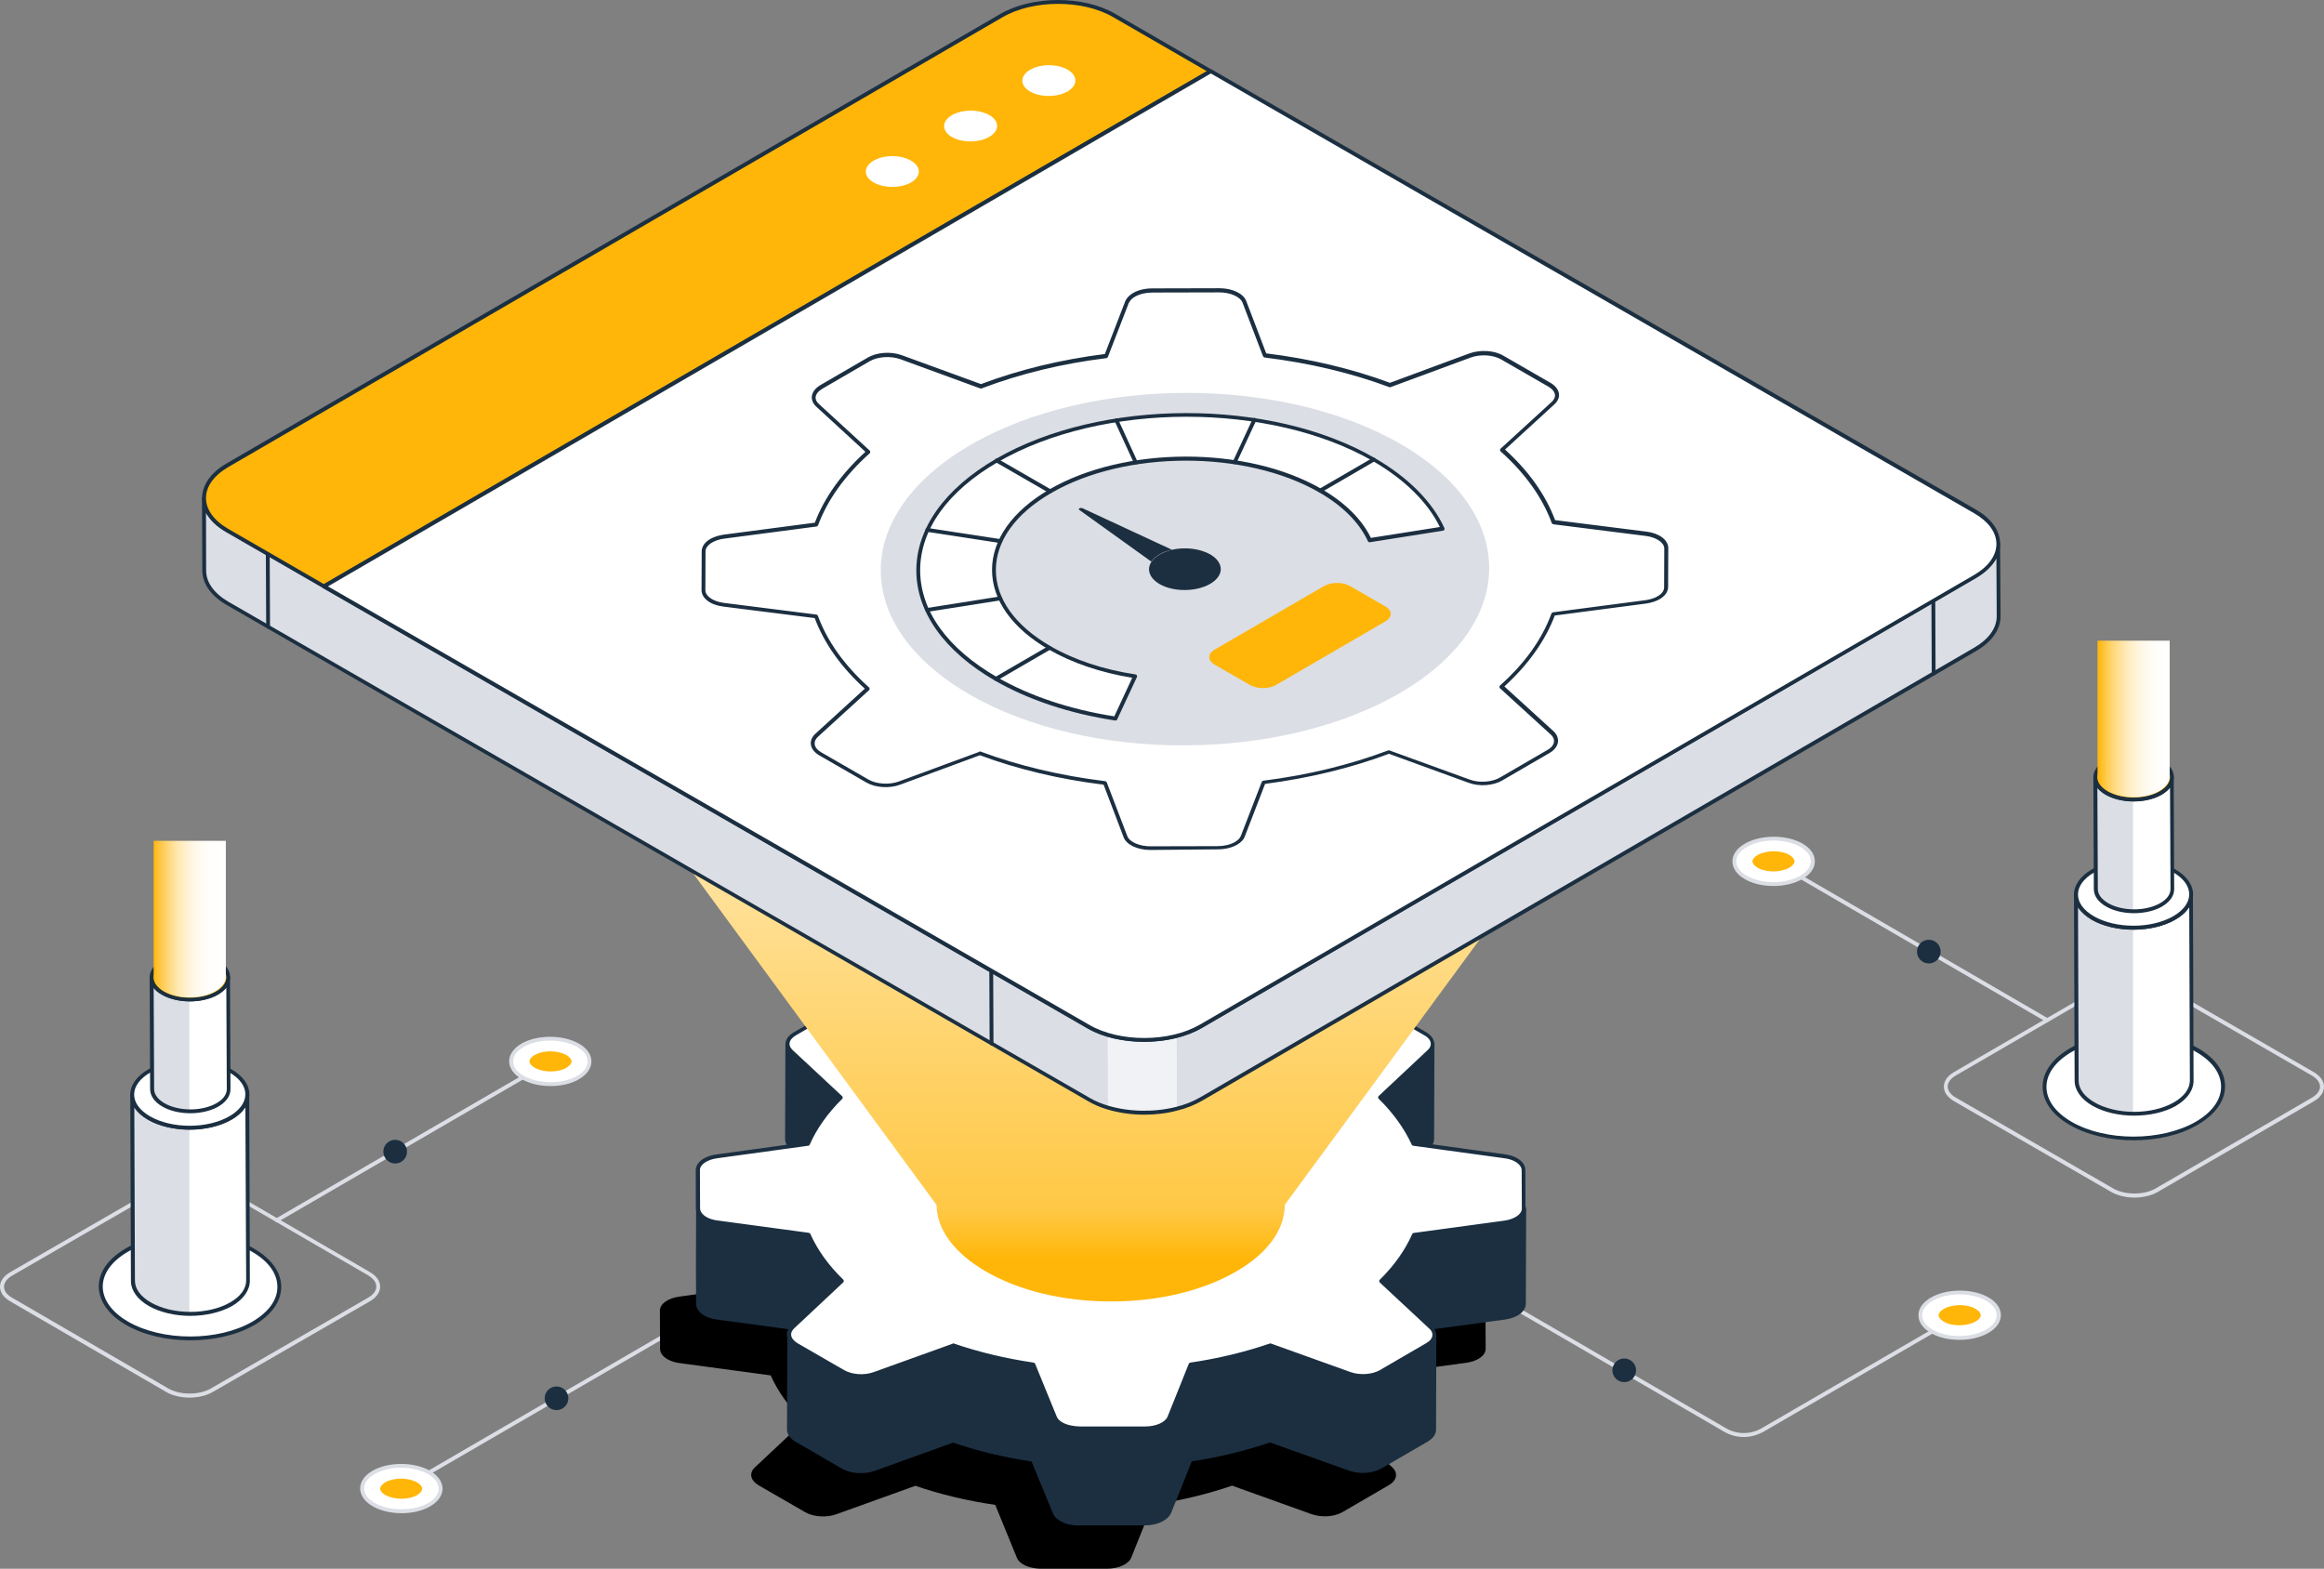 <?xml version="1.0" encoding="UTF-8"?>
<svg xmlns="http://www.w3.org/2000/svg" xmlns:xlink="http://www.w3.org/1999/xlink" id="Layer_1" width="580.79" height="392.08" viewBox="0 0 580.79 392.08">
  <rect x="0" y="0" width="580.79" height="392.08" fill="#808080" stroke="none"/>
  <defs>
    <style>.cls-1{fill:#f0f2f5;}.cls-1,.cls-2,.cls-3,.cls-4,.cls-5,.cls-6,.cls-7,.cls-8,.cls-9{stroke-width:0px;}.cls-2{fill:url(#linear-gradient);}.cls-4{fill:#ffb608;}.cls-5{fill:#fff;}.cls-6{fill:url(#linear-gradient-2);}.cls-7{fill:#1b2f41;}.cls-8{fill:#dbdee4;}.cls-9{fill:url(#linear-gradient-3);}</style>
    <linearGradient id="linear-gradient" x1="34.13" y1="412.17" x2="34.13" y2="464.32" gradientTransform="translate(141 1973.94) scale(4 -4)" gradientUnits="userSpaceOnUse">
      <stop offset=".05" stop-color="#ffb608"></stop>
      <stop offset=".11" stop-color="#ffc845"></stop>
      <stop offset=".36" stop-color="#ffd778"></stop>
      <stop offset=".58" stop-color="#ffe7ae"></stop>
      <stop offset=".79" stop-color="#fff6e0"></stop>
      <stop offset=".91" stop-color="#fffcf6"></stop>
      <stop offset="1" stop-color="#fff"></stop>
    </linearGradient>
    <linearGradient id="linear-gradient-2" x1="-40.25" y1="551.62" x2="-39.25" y2="551.62" gradientTransform="translate(1250.28 21764.65) scale(18.04 -39.13)" gradientUnits="userSpaceOnUse">
      <stop offset="0" stop-color="#ffb608"></stop>
      <stop offset=".06" stop-color="#ffbf28"></stop>
      <stop offset=".15" stop-color="#ffce5a"></stop>
      <stop offset=".25" stop-color="#ffdb86"></stop>
      <stop offset=".36" stop-color="#ffe6ab"></stop>
      <stop offset=".46" stop-color="#ffefc9"></stop>
      <stop offset=".58" stop-color="#fff6e1"></stop>
      <stop offset=".7" stop-color="#fffbf2"></stop>
      <stop offset=".83" stop-color="#fffefb"></stop>
      <stop offset="1" stop-color="#fff"></stop>
    </linearGradient>
    <linearGradient id="linear-gradient-3" x1="-44.73" y1="558.45" x2="-43.73" y2="558.45" gradientTransform="translate(845.28 22081.81) scale(18.04 -39.13)" gradientUnits="userSpaceOnUse">
      <stop offset="0" stop-color="#ffb608"></stop>
      <stop offset=".07" stop-color="#ffc337"></stop>
      <stop offset=".16" stop-color="#ffd165"></stop>
      <stop offset=".25" stop-color="#ffdd8e"></stop>
      <stop offset=".34" stop-color="#ffe8b1"></stop>
      <stop offset=".44" stop-color="#fff0cd"></stop>
      <stop offset=".54" stop-color="#fff6e3"></stop>
      <stop offset=".66" stop-color="#fffbf3"></stop>
      <stop offset=".79" stop-color="#fffefc"></stop>
      <stop offset=".98" stop-color="#fff"></stop>
    </linearGradient>
  </defs>
  <path class="cls-8" d="m100.32,372.56c-.16,0-.32-.08-.44-.24-.11-.24-.05-.52.16-.68l78.48-45.6c.24-.12.52-.04.68.16.12.24.04.52-.16.68l-78.48,45.6c-.08.04-.16.08-.24.08Z"></path>
  <circle class="cls-7" cx="139.08" cy="349.48" r="2.96"></circle>
  <path class="cls-5" d="m107.24,368.04c3.84,2.2,3.88,5.84.04,8.04s-10.04,2.2-13.88,0-3.88-5.8-.04-8.04c3.8-2.24,10-2.24,13.88,0Z"></path>
  <path class="cls-8" d="m100.36,378.2c-2.6,0-5.2-.56-7.2-1.72-2.04-1.16-3.12-2.76-3.16-4.44,0-1.68,1.08-3.28,3.08-4.44,3.96-2.28,10.4-2.28,14.36,0,2.04,1.16,3.12,2.76,3.16,4.44,0,1.68-1.08,3.28-3.08,4.44-1.96,1.16-4.56,1.72-7.16,1.72Zm-.08-11.36c-2.44,0-4.84.52-6.68,1.6-1.68.96-2.6,2.24-2.6,3.6s.96,2.64,2.64,3.6c3.72,2.12,9.72,2.12,13.4,0,1.68-.96,2.6-2.24,2.6-3.6s-.96-2.64-2.64-3.6c-1.88-1.04-4.28-1.6-6.72-1.6Z"></path>
  <path class="cls-4" d="m100.32,374.6c-1.48,0-2.96-.36-4-.92-.84-.48-1.32-1.08-1.32-1.6s.48-1.12,1.28-1.6c1.04-.6,2.48-.92,3.96-.92s2.96.36,3.96.92c.84.48,1.32,1.08,1.32,1.6s-.48,1.12-1.28,1.6c-.96.56-2.4.92-3.92.92Z"></path>
  <path class="cls-8" d="m435.76,359.16c-1.68,0-3.36-.44-4.88-1.32l-55-31.96c-.24-.12-.32-.44-.16-.68.12-.24.44-.32.68-.16l55,31.96c2.72,1.56,6.08,1.56,8.8,0l49.32-28.64c.24-.12.52-.04.68.16.12.24.04.52-.16.68l-49.32,28.64c-1.6.88-3.28,1.32-4.96,1.32h0Z"></path>
  <circle class="cls-7" cx="405.91" cy="342.49" r="2.96"></circle>
  <path class="cls-5" d="m482.76,324.68c-3.84,2.2-3.88,5.84-.04,8.04,3.84,2.24,10.04,2.2,13.88,0s3.88-5.8.04-8.04c-3.8-2.2-10-2.2-13.88,0Z"></path>
  <path class="cls-8" d="m489.68,334.88c-2.6,0-5.2-.56-7.16-1.72-2-1.16-3.08-2.72-3.08-4.44s1.12-3.28,3.16-4.44c3.96-2.28,10.44-2.28,14.36,0,2,1.16,3.08,2.72,3.08,4.44s-1.12,3.28-3.16,4.44c-2,1.16-4.6,1.72-7.2,1.72h0Zm.04-11.36c-2.44,0-4.84.52-6.72,1.6-1.72,1-2.64,2.28-2.64,3.6s.92,2.6,2.6,3.6c3.68,2.16,9.68,2.12,13.4,0,1.72-1,2.64-2.28,2.64-3.6s-.92-2.6-2.6-3.6c-1.84-1.08-4.24-1.6-6.68-1.6Z"></path>
  <path class="cls-4" d="m489.68,331.24c1.48,0,2.96-.36,4-.92.84-.48,1.32-1.08,1.32-1.6s-.48-1.12-1.28-1.6c-1.04-.6-2.48-.92-3.96-.92s-2.96.36-3.96.92c-.84.48-1.32,1.08-1.32,1.6s.48,1.12,1.28,1.6c.96.6,2.4.92,3.92.92h0Z"></path>
  <path class="cls-3" d="m347.92,366.72c1.56,1.44,1.2,3.28-.84,4.48l-11.56,6.72c-2.08,1.2-5.24,1.4-7.76.52l-19.84-7.12c-6.32,2.16-13.04,3.76-19.92,4.8l-5.28,13.16c-.64,1.64-3.16,2.8-6.08,2.8h-16.4c-1.72,0-3.32-.4-4.48-1.04-.8-.48-1.4-1.04-1.64-1.72l-5.4-13.2c-6.92-1-13.64-2.6-19.96-4.76l-19.8,7.12c-2.48.88-5.68.64-7.72-.52l-11.64-6.72c-2.04-1.2-2.48-3.04-.96-4.48l12.24-11.48c-3.76-3.64-6.48-7.52-8.28-11.52l-22.8-3.08c-1.05-.13-2.07-.45-3-.96-1.16-.68-1.84-1.6-1.84-2.6l-.04-9.52c-.04-1.68,1.96-3.12,4.8-3.52l22.68-3.12c1.76-4,4.48-7.88,8.2-11.56l-12.32-11.48c-1.56-1.44-1.2-3.28.88-4.48l11.56-6.72c2.08-1.2,5.24-1.4,7.72-.52l19.88,7.08c6.32-2.16,13-3.72,19.92-4.8l5.28-13.16c.64-1.68,3.16-2.8,6.04-2.8h16.4c1.72,0,3.32.36,4.44,1.04.8.48,1.4,1.08,1.64,1.76l5.44,13.16c6.92,1.08,13.68,2.64,20,4.8l19.76-7.12c2.48-.88,5.72-.68,7.76.52l11.64,6.72c2.04,1.2,2.48,3.04.92,4.48l-12.24,11.48c3.72,3.68,6.52,7.56,8.36,11.56l22.72,3.12c1.16.16,2.2.48,3.04.96,1.16.68,1.84,1.56,1.8,2.56l.04,9.52c.04,1.68-1.96,3.12-4.8,3.52l-22.68,3.08c-1.8,4.04-4.48,7.88-8.2,11.56l12.32,11.48Zm-104.2-20.28c13.52,7.8,35.44,7.8,48.88,0,13.48-7.84,13.4-20.52-.12-28.32-13.56-7.84-35.44-7.84-48.92,0s-13.4,20.52.16,28.32"></path>
  <path class="cls-7" d="m380.76,302.04l-.08,23.8c0,1.68-1.96,3.08-4.8,3.48l-22.72,3.08c-1.36,3.12-3.32,6.12-5.84,9.04l9.2-5.36c1.2-.68,1.8-1.6,1.8-2.52l-.08,23.84c0,.92-.64,1.84-1.8,2.52l-11.56,6.72c-.6.36-1.32.6-2.08.8-1.8.44-3.92.36-5.68-.28l-19.88-7.12c-6.28,2.16-13,3.8-19.92,4.8l-5.24,13.16c-.36.92-1.32,1.68-2.56,2.16-1,.4-2.2.64-3.48.64h-16.44c-1.52.04-2.96-.28-4.08-.84-.14-.05-.28-.12-.4-.2-.8-.48-1.4-1.04-1.64-1.72l-5.4-13.16c-6.92-1.04-13.64-2.6-19.96-4.8l-19.8,7.12c-.28.08-.56.2-.84.24-.4.08-.84.12-1.28.2-1.96.2-4.08-.12-5.56-.96l-11.64-6.76c-1.24-.68-1.88-1.64-1.88-2.6l.08-23.8c0,.96.64,1.88,1.88,2.6l8.4,4.84c-2.36-2.76-4.2-5.6-5.48-8.52l-22.76-3.08c-1.16-.16-2.2-.48-3-.96-1.12-.64-1.8-1.56-1.8-2.52v-.08l-.04-9.52.08-23.8.04,9.52v.04c0,.96.68,1.88,1.8,2.52.8.48,1.84.8,3,.96l22.76,3.08c1.8,4.04,4.52,7.92,8.28,11.56l-.08,22.44.44.24c1.2.68,2.84,1.08,4.48,1.08v-.04c.56,0,1.12-.04,1.68-.08.52-.08,1.08-.2,1.6-.4l19.8-7.12c6.32,2.16,13.04,3.76,19.96,4.76l5.4,13.16c.24.68.84,1.24,1.64,1.72.1.07.21.12.32.16,1.12.6,2.56.92,4.12.88h16.4c1.24,0,2.44-.2,3.44-.6,1.32-.48,2.24-1.24,2.64-2.16l5.28-13.16c6.92-1.04,13.64-2.64,19.92-4.8l19.84,7.08c1.08.4,2.24.6,3.44.56v-.04c.8,0,1.6-.08,2.32-.24.76-.16,1.44-.4,2.04-.76l.04-.04.08-22.68c3.68-3.64,6.4-7.52,8.2-11.56l22.72-3.08c2.48-.32,4.28-1.48,4.68-2.84v-.6h0Z"></path>
  <path class="cls-7" d="m269.48,381.28c-1.56,0-3-.32-4.12-.92-.08,0-.24-.08-.4-.2-.92-.52-1.56-1.2-1.84-1.96l-5.32-12.92c-6.96-1.04-13.56-2.64-19.6-4.72l-19.64,7.08c-.32.12-.6.2-.92.28-.44.08-.88.16-1.32.2-2.16.24-4.36-.16-5.88-1.04l-11.64-6.76c-1.36-.76-2.12-1.88-2.12-3.04l.08-23.8c0-.28.2-.48.48-.48s.48.2.48.48c0,.8.6,1.56,1.64,2.2l6.12,3.52c-1.52-2.04-2.8-4.16-3.8-6.36l-22.52-3.04c-1.24-.16-2.32-.52-3.16-1-1.32-.76-2.04-1.84-2.04-2.96l-.04-9.56.08-23.8c0-.28.2-.48.48-.48s.48.2.48.48l.04,9.52c0,.8.56,1.56,1.56,2.16.76.44,1.72.72,2.84.88l22.76,3.08c.16.04.32.12.4.28,1.8,4.04,4.56,7.88,8.2,11.4.08.08.16.2.16.36l-.16,22.12.2.12c1.08.6,2.52.96,4.04,1,.04-.04.12-.04.2-.04.6,0,1.12-.04,1.6-.08.4-.08,1-.2,1.48-.36l19.8-7.12c.1-.04.22-.04.32,0,6.16,2.12,12.88,3.72,19.88,4.76.16.04.32.12.4.28l5.4,13.16c.2.56.72,1.08,1.44,1.48.12.04.16.08.28.12,1.12.56,2.48.88,3.96.84h16.4c1.2,0,2.32-.2,3.28-.56,1.2-.44,2.04-1.12,2.36-1.88l5.28-13.16c.08-.16.2-.28.4-.28,6.84-1,13.48-2.6,19.84-4.76.1-.04.22-.04.32,0l19.84,7.08c.96.36,2,.52,3.08.52.08-.04.12-.04.2-.04.72,0,1.48-.08,2.2-.24.64-.12,1.2-.32,1.68-.6l.08-22.4c0-.12.04-.24.16-.36,3.6-3.56,6.32-7.4,8.08-11.4.08-.16.2-.28.36-.28l22.72-3.08c2.2-.28,3.88-1.28,4.28-2.48,0-.04,0-.08.04-.08.04-.12.04-.24.08-.4,0-.28.2-.48.48-.48s.48.2.48.48l-.08,23.8c0,1.92-2.08,3.52-5.2,3.96l-22.44,3.04c-1.08,2.36-2.44,4.64-4.12,6.8l6.88-4c1-.6,1.56-1.32,1.56-2.12,0-.28.2-.48.48-.48s.48.2.48.48l-.08,23.8c0,1.12-.72,2.16-2.04,2.96l-11.56,6.72c-.69.38-1.43.66-2.2.84-1.96.48-4.16.36-5.96-.28l-19.72-7.04c-6.28,2.12-12.84,3.72-19.56,4.72l-5.16,12.88c-.44,1-1.44,1.88-2.84,2.44-1.04.44-2.28.68-3.68.68h-16.44c-.12.04-.2.04-.24.04h0Zm-31.32-21.72s.12,0,.16.04c6.16,2.12,12.84,3.72,19.88,4.76.16.04.32.12.4.28l5.4,13.16c.2.56.72,1.08,1.44,1.48.1.07.21.12.32.16,1.08.56,2.48.88,3.92.84h16.44c1.24,0,2.36-.2,3.28-.6,1.16-.44,2-1.16,2.32-1.88l5.24-13.16c.08-.16.2-.28.4-.32,6.8-1,13.48-2.6,19.84-4.76.1-.04.22-.04.32,0l19.88,7.12c1.64.6,3.6.68,5.4.28.76-.2,1.4-.44,1.96-.72l11.56-6.72c1-.6,1.56-1.36,1.56-2.12l.08-21.68c-.28.28-.64.56-1.08.8l-9.2,5.36c-.2.12-.48.08-.64-.12s-.16-.44,0-.64c2.44-2.8,4.4-5.8,5.76-8.92.08-.16.2-.28.36-.28l22.72-3.08c2.56-.36,4.36-1.6,4.36-3l.08-21.68c-.92.92-2.44,1.6-4.24,1.84l-22.44,3.04c-1.8,4-4.48,7.8-8.04,11.32l-.08,22.48c0,.12-.04.24-.16.36-.04.04-.08.08-.12.08-.6.36-1.36.64-2.16.84-.72.16-1.48.24-2.2.28-.12.04-.24.04-.4.04-1.2,0-2.36-.2-3.4-.6l-19.68-7.04c-6.28,2.12-12.84,3.68-19.56,4.72l-5.16,12.88c-.44,1.04-1.48,1.92-2.92,2.44-1.04.4-2.28.64-3.6.64h-16.4c-1.64.04-3.16-.32-4.36-.92-.08-.04-.2-.08-.36-.16-.92-.52-1.56-1.2-1.84-1.96l-5.32-12.92c-6.92-1.04-13.52-2.6-19.6-4.68l-19.64,7.04c-.56.2-1.16.32-1.68.4-.48.08-1,.08-1.56.08-.04.04-.12.04-.2.04-1.76,0-3.44-.4-4.72-1.12l-.48-.28c-.16-.08-.24-.24-.24-.44l.08-22.24c-3.6-3.52-6.32-7.32-8.16-11.32l-22.52-3.04c-1.24-.16-2.32-.52-3.16-1-.48-.28-.84-.56-1.16-.92l-.04,12.2.04,9.52c0,.84.56,1.6,1.56,2.2.76.44,1.72.72,2.84.88l22.76,3.08c.16.04.32.12.4.28,1.32,2.92,3.12,5.76,5.4,8.4.16.16.16.44,0,.64s-.4.24-.6.12l-8.4-4.84c-.44-.28-.84-.56-1.16-.88l-.08,21.64c0,.8.6,1.6,1.64,2.16l11.64,6.76c1.36.76,3.32,1.12,5.28.92.44-.04.84-.08,1.24-.16.28-.08.52-.16.76-.24l19.84-7.16h.2Zm119.84-98.68l-.08,23.84c0,.64-.32,1.32-.92,1.92l-12.24,11.44.08-23.84,12.24-11.44c.6-.6.92-1.24.92-1.92Z"></path>
  <path class="cls-7" d="m344.76,298.56c-.08,0-.12,0-.2-.04-.17-.08-.28-.25-.28-.44l.08-23.84c0-.12.04-.28.16-.36l12.24-11.44c.47-.38.75-.95.76-1.56,0-.28.2-.48.48-.48s.48.2.48.48l-.08,23.8c0,.8-.36,1.56-1.08,2.24l-12.24,11.48c-.07.11-.19.17-.32.16h0Zm.56-24.08l-.08,22.48,11.4-10.68c.47-.38.75-.95.76-1.56l.08-21.68s-.08.08-.12.08l-12.04,11.36Zm-135.24-.2l-.08,23.84-12.36-11.48c-.64-.6-.96-1.28-.96-1.96l.08-23.8c0,.64.32,1.32.96,1.92l12.36,11.48Z"></path>
  <path class="cls-7" d="m210,298.6c-.12,0-.24-.04-.32-.12l-12.36-11.48c-.72-.68-1.12-1.48-1.12-2.32l.08-23.8c0-.28.2-.48.48-.48s.48.2.48.48c0,.56.28,1.08.8,1.56l12.36,11.48c.12.08.16.24.16.36l-.08,23.84c0,.2-.12.36-.28.44-.08,0-.12.04-.2.04Zm-12.76-35.6l-.04,21.68c0,.56.28,1.12.8,1.6l11.52,10.72.08-22.48-12.2-11.32c-.04-.08-.08-.12-.16-.2h0Zm114.92,34.28l-.08,23.8c0-5.16-3.4-10.32-10.2-14.24-13.56-7.84-35.44-7.84-48.92,0-6.68,3.88-10.04,8.96-10.04,14.08l.08-23.8c0-5.08,3.36-10.2,10.04-14.08,13.48-7.84,35.36-7.84,48.92,0,6.8,3.92,10.2,9.08,10.2,14.24h0Z"></path>
  <path class="cls-7" d="m312.08,321.56c-.28,0-.48-.2-.48-.48,0-5.2-3.52-10.12-9.96-13.8-13.4-7.72-35.12-7.72-48.44,0-6.32,3.68-9.8,8.52-9.8,13.64,0,.28-.2.48-.48.48s-.48-.2-.48-.48l.08-23.8c0-5.48,3.68-10.64,10.28-14.48,13.56-7.88,35.72-7.88,49.4,0,6.76,3.88,10.44,9.12,10.44,14.68l-.08,23.8c0,.24-.2.44-.48.44Zm-34.68-21.04c8.96,0,17.92,1.96,24.72,5.92,4.72,2.72,7.96,6.12,9.48,9.8l.08-18.96c0-5.2-3.52-10.12-9.96-13.8-13.4-7.72-35.12-7.72-48.44,0-6.32,3.68-9.8,8.52-9.8,13.64l-.08,18.96c1.52-3.64,4.68-6.96,9.32-9.64,6.8-3.96,15.72-5.92,24.68-5.92Z"></path>
  <path class="cls-5" d="m357.4,331.64c1.56,1.44,1.2,3.28-.84,4.48l-11.56,6.72c-2.08,1.2-5.24,1.4-7.76.52l-19.84-7.12c-6.32,2.16-13.04,3.76-19.92,4.8l-5.28,13.16c-.64,1.64-3.16,2.8-6.08,2.8h-16.4c-1.72,0-3.32-.4-4.48-1.04-.8-.48-1.4-1.04-1.64-1.72l-5.4-13.2c-6.92-1-13.64-2.6-19.96-4.76l-19.8,7.12c-2.48.88-5.68.64-7.72-.52l-11.64-6.72c-2.04-1.2-2.48-3.04-.96-4.48l12.24-11.48c-3.76-3.64-6.48-7.52-8.28-11.52l-22.8-3.08c-1.05-.13-2.07-.45-3-.96-1.16-.68-1.84-1.6-1.84-2.6l-.04-9.52c-.04-1.68,1.96-3.12,4.8-3.52l22.68-3.12c1.76-4,4.48-7.88,8.2-11.56l-12.32-11.48c-1.56-1.44-1.2-3.28.88-4.48l11.56-6.72c2.08-1.2,5.24-1.4,7.72-.52l19.88,7.08c6.32-2.16,13-3.72,19.92-4.8l5.28-13.16c.64-1.68,3.16-2.8,6.04-2.8h16.4c1.72,0,3.32.36,4.44,1.04.8.48,1.4,1.08,1.64,1.76l5.44,13.16c6.92,1.08,13.68,2.64,20,4.8l19.76-7.12c2.48-.88,5.72-.68,7.76.52l11.64,6.72c2.04,1.2,2.48,3.04.92,4.48l-12.24,11.48c3.72,3.68,6.52,7.56,8.36,11.56l22.72,3.12c1.16.16,2.2.48,3.04.96,1.16.68,1.84,1.56,1.8,2.56l.04,9.52c.04,1.68-1.96,3.12-4.8,3.52l-22.68,3.08c-1.8,4.04-4.48,7.88-8.2,11.56l12.32,11.48Zm-104.2-20.24c13.52,7.8,35.44,7.8,48.88,0s13.4-20.52-.12-28.32c-13.56-7.84-35.44-7.84-48.92,0-13.44,7.8-13.4,20.48.16,28.32"></path>
  <path class="cls-7" d="m269.6,357.44c-1.72,0-3.36-.4-4.6-1.12-.92-.52-1.56-1.2-1.88-1.96l-5.32-12.92c-6.92-1.04-13.52-2.6-19.6-4.68l-19.64,7.08c-2.6.92-5.96.68-8.16-.56l-11.64-6.72c-1.24-.72-1.96-1.68-2.08-2.72-.12-.92.24-1.8,1.04-2.52l11.88-11.16c-3.44-3.44-6.12-7.16-7.92-11.08l-22.52-3.04c-1.2-.16-2.28-.52-3.16-1-1.36-.76-2.08-1.88-2.08-3.04l-.04-9.48c-.04-1.96,2.12-3.6,5.24-4l22.4-3.08c1.76-3.88,4.4-7.6,7.84-11.08l-11.96-11.12c-.84-.76-1.2-1.64-1.08-2.56.12-1.04.84-2,2.08-2.68l11.56-6.72c2.2-1.28,5.52-1.48,8.12-.56l19.72,7.04c6-2.04,12.6-3.64,19.56-4.72l5.2-12.88c.68-1.84,3.32-3.12,6.44-3.12h16.44c1.72-.04,3.44.36,4.68,1.12.92.52,1.56,1.24,1.88,2l5.32,12.88c6.96,1.08,13.56,2.68,19.64,4.72l19.6-7.08c2.6-.92,5.96-.72,8.16.56l11.64,6.72c1.24.72,1.96,1.68,2.08,2.72.12.92-.28,1.8-1.08,2.56l-11.84,11.04c3.48,3.48,6.16,7.2,8,11.12l22.44,3.08c1.2.16,2.32.48,3.2,1,1.32.76,2.08,1.88,2.04,3l.04,9.48c.04,1.92-2.12,3.6-5.2,4l-22.44,3.04c-1.76,3.88-4.4,7.64-7.84,11.08l11.96,11.16c.8.76,1.2,1.64,1.12,2.56-.12,1.04-.84,2-2.04,2.68l-11.56,6.72c-2.2,1.28-5.52,1.48-8.16.56l-19.68-7.04c-6.24,2.12-12.8,3.68-19.56,4.72l-5.16,12.88c-.72,1.84-3.36,3.08-6.48,3.08h-16.44c-.08.04-.12.04-.16.04h0Zm-31.36-21.68s.12,0,.16.04c6.16,2.12,12.84,3.72,19.88,4.76.16.04.32.12.4.28l5.4,13.2c.2.56.72,1.08,1.44,1.48,1.12.64,2.68.96,4.24,1h16.48c2.64,0,5-1.04,5.56-2.48l5.28-13.16c.08-.16.2-.28.4-.32,6.84-1,13.52-2.6,19.84-4.76.1-.04.22-.04.32,0l19.84,7.12c2.36.84,5.4.64,7.36-.48l11.56-6.72c.96-.56,1.52-1.24,1.56-1.96.08-.6-.2-1.2-.8-1.72l-12.32-11.48c-.1-.09-.16-.22-.16-.36,0-.12.04-.28.16-.36,3.6-3.56,6.32-7.4,8.08-11.4.08-.16.2-.28.36-.28l22.68-3.08c2.56-.36,4.4-1.64,4.36-3.04l-.04-9.52c0-.8-.56-1.56-1.56-2.16-.76-.44-1.76-.76-2.84-.88l-22.72-3.12c-.16-.04-.32-.12-.36-.28-1.84-4-4.6-7.88-8.24-11.44-.08-.08-.16-.24-.16-.36s.04-.24.16-.36l12.24-11.48c.56-.52.84-1.12.76-1.72-.08-.72-.64-1.44-1.6-1.96l-11.64-6.72c-1.92-1.12-5.04-1.32-7.36-.48l-19.76,7.12c-.12.04-.24.04-.32,0-6.49-2.16-13.16-3.76-19.92-4.8-.16-.04-.32-.12-.36-.28l-5.44-13.16c-.2-.56-.72-1.08-1.44-1.52-1.08-.64-2.6-.96-4.2-.96h-16.44c-2.68.04-5.04,1.04-5.6,2.48l-5.28,13.16c-.08.16-.2.28-.36.28-7.08,1.08-13.76,2.68-19.84,4.76-.1.04-.22.04-.32,0l-19.88-7.08c-2.36-.88-5.36-.68-7.32.48l-11.56,6.72c-.96.56-1.52,1.24-1.6,1.96-.08.6.2,1.2.8,1.76l12.32,11.48c.08.08.16.2.16.36,0,.12-.04.28-.16.36-3.6,3.56-6.32,7.4-8.08,11.4-.08.16-.2.28-.36.28l-22.68,3.12c-2.56.32-4.44,1.6-4.4,3l.04,9.52c0,.8.56,1.56,1.56,2.16.76.44,1.72.76,2.8.88l22.8,3.08c.16.04.32.12.4.28,1.8,4.04,4.56,7.88,8.2,11.4.08.08.16.24.16.36s-.04.24-.16.36l-12.24,11.48c-.56.52-.84,1.12-.76,1.72.08.72.68,1.44,1.6,2l11.64,6.72c1.96,1.12,4.96,1.36,7.32.52l19.8-7.12c.04-.08.08-.08.16-.08h0Zm39.4-18.04c-8.92,0-17.88-1.96-24.68-5.92-6.72-3.88-10.44-9.08-10.44-14.64s3.64-10.68,10.28-14.56c13.56-7.88,35.72-7.88,49.4,0,6.72,3.88,10.44,9.08,10.44,14.6s-3.64,10.68-10.32,14.56c-6.76,3.96-15.72,5.96-24.68,5.96h0Zm-.16-40.04c-8.76,0-17.52,1.92-24.16,5.8-6.32,3.68-9.8,8.56-9.8,13.68s3.56,10.08,9.96,13.8c13.36,7.72,35.08,7.72,48.4,0,6.32-3.68,9.84-8.56,9.8-13.72,0-5.2-3.52-10.08-9.96-13.76-6.68-3.88-15.48-5.8-24.24-5.8h0Z"></path>
  <path class="cls-2" d="m419.44,167.2l-98.36,133.92c0,6.2-4.28,12.12-12.16,16.68-8.28,4.8-19.36,7.48-31.2,7.48s-22.96-2.64-31.32-7.48c-7.92-4.6-12.32-10.52-12.36-16.72h-.04l-98.4-134.04c-2.52-9.28,2.64-18.8,15.08-26.56,13.92-8.64,103.84-23.8,126.56-23.8s112.68,15.12,126.72,23.8c12.76,7.8,17.96,17.36,15.48,26.72Z"></path>
  <path class="cls-8" d="m533.43,299.32c-2.08,0-4.2-.48-5.8-1.4l-39.28-22.68c-1.64-.96-2.56-2.24-2.56-3.64s.88-2.68,2.52-3.64l39.04-22.68c3.2-1.84,8.4-1.84,11.6,0l39.28,22.68c1.64.96,2.56,2.24,2.56,3.64s-.88,2.68-2.52,3.64l-39.04,22.68c-1.6.92-3.72,1.4-5.8,1.4h0Zm-.32-54.48c-1.92,0-3.84.44-5.28,1.28l-39.04,22.68c-1.32.76-2.04,1.76-2.04,2.76s.72,2.04,2.08,2.8l39.28,22.68c2.92,1.68,7.68,1.68,10.6,0l39.04-22.68c1.32-.76,2.04-1.76,2.04-2.76s-.72-2.04-2.08-2.8l-39.28-22.68c-1.48-.84-3.4-1.28-5.32-1.28Z"></path>
  <path class="cls-5" d="m517.55,262.44c-8.76,5.04-8.8,13.24-.08,18.28,8.68,5.04,22.84,5.04,31.56,0s8.76-13.24.08-18.28c-8.72-5.04-22.84-5.04-31.56,0Z"></path>
  <path class="cls-7" d="m533.23,285c-5.8,0-11.6-1.28-16-3.84-4.36-2.52-6.76-5.92-6.76-9.56s2.44-7.04,6.84-9.6c8.84-5.12,23.24-5.12,32.04,0,4.36,2.52,6.72,5.92,6.72,9.52s-2.44,7.04-6.84,9.6c-4.4,2.6-10.2,3.88-16,3.88Zm-15.44-22.12c-4.08,2.36-6.36,5.48-6.36,8.76s2.2,6.36,6.24,8.72c8.52,4.96,22.48,4.96,31.08,0,4.08-2.36,6.32-5.48,6.32-8.76s-2.2-6.36-6.24-8.68c-8.52-5-22.44-5-31.04-.04Z"></path>
  <path class="cls-5" d="m518.83,223.56l.16,46.52c0,2.12,1.4,4.24,4.2,5.84,5.6,3.24,14.68,3.24,20.32,0,2.84-1.64,4.24-3.76,4.24-5.92l-.16-46.52c0,2.16-1.4,4.28-4.24,5.92-5.64,3.24-14.72,3.24-20.32,0-2.8-1.6-4.2-3.72-4.2-5.84Z"></path>
  <path class="cls-8" d="m522.99,229.44c2.8,1.6,6.44,2.44,10.08,2.44v46.48c-3.6-.04-7.16-.84-9.92-2.44-2.8-1.6-4.2-3.72-4.2-5.84l-.16-46.52c.04,2.12,1.44,4.24,4.2,5.88Z"></path>
  <path class="cls-7" d="m533.31,278.84c-3.76,0-7.52-.84-10.4-2.48-2.84-1.64-4.44-3.88-4.44-6.28l-.16-46.48c0-.28.2-.48.48-.48s.48.2.48.48c0,2.04,1.4,3.96,3.96,5.44,5.44,3.16,14.36,3.16,19.84,0,2.6-1.48,4-3.44,4-5.48,0-.28.2-.48.48-.48s.48.2.48.48l.16,46.52c0,2.44-1.6,4.68-4.48,6.36-2.84,1.6-6.6,2.4-10.4,2.4h0Zm-14-52.08l.16,43.32c0,2.04,1.4,3.96,3.96,5.44,5.44,3.16,14.36,3.16,19.84,0,2.6-1.48,4-3.44,4-5.48l-.16-43.32c-.76,1.2-1.96,2.28-3.52,3.16-5.76,3.32-15.08,3.32-20.84,0-1.52-.92-2.68-1.96-3.44-3.12Z"></path>
  <path class="cls-5" d="m523.07,217.64c-5.64,3.24-5.68,8.52-.04,11.8,5.6,3.24,14.68,3.24,20.32,0s5.64-8.52.04-11.76c-5.6-3.28-14.72-3.28-20.32-.04Z"></path>
  <path class="cls-7" d="m533.15,232.36c-3.76,0-7.52-.84-10.4-2.48-2.84-1.68-4.44-3.88-4.44-6.28s1.6-4.64,4.48-6.32c5.76-3.32,15.08-3.32,20.84,0,2.84,1.64,4.44,3.88,4.44,6.28s-1.6,4.64-4.48,6.32c-2.88,1.64-6.68,2.48-10.44,2.48Zm-10.08-14.72l.24.44c-2.56,1.48-4,3.44-4,5.48s1.4,3.96,3.96,5.44c5.44,3.16,14.36,3.16,19.84,0,2.56-1.48,4-3.44,4-5.48s-1.4-3.96-3.92-5.44c-5.44-3.16-14.36-3.16-19.84,0l-.28-.44Z"></path>
  <path class="cls-5" d="m523.67,194.32l.12,27.96c0,1.4.92,2.8,2.8,3.88,3.72,2.16,9.76,2.16,13.52,0,1.88-1.08,2.84-2.52,2.8-3.92l-.12-28c0,1.44-.92,2.84-2.8,3.92-3.76,2.16-9.8,2.16-13.52,0-1.88-1.04-2.8-2.44-2.8-3.84Z"></path>
  <path class="cls-8" d="m526.43,198.2c1.84,1.08,4.24,1.6,6.64,1.6v27.96c-2.36-.04-4.72-.56-6.52-1.6-1.84-1.08-2.8-2.48-2.8-3.88l-.12-27.96c.04,1.4.96,2.8,2.8,3.88h0Z"></path>
  <path class="cls-7" d="m533.31,228.24c-2.52,0-5.08-.56-7-1.68-1.96-1.12-3.04-2.68-3.04-4.32l-.12-27.92c0-.28.2-.48.48-.48s.48.2.48.48c0,1.28.92,2.52,2.56,3.48,3.56,2.08,9.44,2.08,13.04,0,1.68-.96,2.56-2.2,2.56-3.52,0-.28.2-.48.48-.48s.48.2.48.48l.12,27.96c0,1.68-1.08,3.2-3.08,4.36-1.88,1.08-4.44,1.64-6.96,1.64h0Zm-9.16-31.32l.12,25.32c0,1.28.92,2.52,2.56,3.48,3.56,2.08,9.44,2.08,13.04,0,1.68-.96,2.56-2.2,2.56-3.52l-.12-25.32c-.52.64-1.2,1.24-2.08,1.76-3.88,2.24-10.16,2.24-14,0-.88-.52-1.56-1.08-2.08-1.72h0Z"></path>
  <path class="cls-4" d="m526.47,190.36c-3.76,2.16-3.76,5.68-.04,7.84s9.76,2.16,13.52,0,3.76-5.68.04-7.84-9.76-2.16-13.52,0Z"></path>
  <path class="cls-7" d="m533.19,200.28c-2.52,0-5.08-.56-7-1.68-1.96-1.12-3.04-2.68-3.04-4.32s1.08-3.2,3.08-4.36c3.88-2.24,10.16-2.24,14,0,1.96,1.12,3.04,2.68,3.04,4.32s-1.08,3.2-3.08,4.36c-1.92,1.12-4.44,1.68-7,1.68Zm-6.48-9.52c-1.64.96-2.56,2.2-2.56,3.52s.92,2.52,2.56,3.48c3.56,2.08,9.44,2.08,13.04,0,1.64-.96,2.56-2.2,2.56-3.52s-.88-2.52-2.52-3.48c-3.6-2.04-9.48-2.04-13.08,0h0Z"></path>
  <path class="cls-6" d="m542.23,160.12v34.04c-.04,1.28-.92,2.56-2.64,3.56-3.56,2.04-9.24,2.04-12.8,0-1.68-1-2.56-2.28-2.6-3.56v-34.04h18.04Z"></path>
  <path class="cls-8" d="m511.59,255.48c-.08,0-.16-.04-.24-.08l-68.36-39.72c-.24-.12-.32-.44-.16-.68.12-.24.44-.32.68-.16l68.36,39.72c.24.12.32.44.16.68-.12.16-.28.24-.44.24h0Z"></path>
  <circle class="cls-7" cx="482.03" cy="237.84" r="2.96"></circle>
  <path class="cls-5" d="m450.15,219.32c3.84-2.2,3.88-5.84.04-8.04s-10.04-2.2-13.88,0-3.88,5.8-.04,8.04c3.8,2.2,10.04,2.2,13.88,0Z"></path>
  <path class="cls-8" d="m443.19,221.44c-2.6,0-5.2-.56-7.16-1.72-2-1.16-3.08-2.72-3.08-4.44s1.12-3.28,3.16-4.44c3.96-2.28,10.4-2.28,14.36,0,2,1.16,3.08,2.72,3.08,4.44s-1.12,3.28-3.16,4.44c-2,1.16-4.6,1.72-7.2,1.72h0Zm.08-11.36c-2.44,0-4.84.52-6.72,1.6-1.72,1-2.64,2.28-2.64,3.6s.92,2.6,2.6,3.6c3.68,2.12,9.68,2.12,13.4,0,1.72-1,2.64-2.28,2.64-3.6s-.92-2.6-2.6-3.6c-1.84-1.04-4.28-1.6-6.68-1.6Z"></path>
  <path class="cls-4" d="m443.27,212.76c-1.48,0-2.96.36-4,.92-.84.48-1.32,1.08-1.32,1.6s.48,1.12,1.28,1.6c1.04.6,2.48.92,3.96.92s2.96-.36,3.96-.92c.84-.48,1.32-1.08,1.32-1.6s-.48-1.12-1.28-1.6c-1-.6-2.44-.92-3.92-.92h0Z"></path>
  <path class="cls-8" d="m499.4,135.92c.04,2.96-1.92,5.96-5.84,8.24l-193.44,112.32c-1.8,1.04-3.84,1.84-6.04,2.4-5.52,1.4-11.92,1.32-17.24-.28-1.72-.52-3.36-1.2-4.8-2.04L56.84,132.56c-3.88-2.24-5.76-5.16-5.8-8.08l.08,18.2c.04,2.92,1.96,5.84,5.84,8.08l215.24,124c1.44.84,3.04,1.52,4.76,2,5.36,1.64,11.72,1.72,17.24.28,2.2-.52,4.28-1.36,6.08-2.4l193.44-112.4c3.92-2.28,5.84-5.24,5.88-8.2l-.2-18.12Z"></path>
  <path class="cls-1" d="m294.08,258.88c-5.52,1.4-11.92,1.32-17.24-.28l.04,18.24c5.36,1.64,11.72,1.72,17.24.28l-.04-18.24Z"></path>
  <path class="cls-7" d="m286,278.6c-3.2,0-6.36-.44-9.28-1.32-1.72-.52-3.36-1.2-4.84-2.08L56.64,151.2c-3.88-2.24-6.04-5.28-6.08-8.52l-.08-18.2c0-.28.16-.52.48-.48.28,0,.48.2.48.48.04,2.88,2,5.6,5.56,7.64l215.2,124c1.4.8,3,1.48,4.72,1.96,5.2,1.56,11.56,1.68,17,.28,2.24-.56,4.24-1.36,5.92-2.36l193.44-112.36c3.6-2.12,5.6-4.88,5.6-7.76v-.04c0-.28.2-.48.48-.48s.48.2.48.48l.12,18.24c0,3.28-2.2,6.36-6.12,8.64l-193.44,112.4c-1.8,1.04-3.96,1.92-6.2,2.44-2.6.72-5.4,1.04-8.2,1.04h0ZM51.48,128.2l.04,14.52c.04,2.88,2,5.6,5.56,7.68l215.24,124c1.44.84,3,1.48,4.64,1.96,5.2,1.56,11.56,1.68,17,.28,2.16-.52,4.2-1.36,5.96-2.36l193.44-112.4c3.6-2.08,5.6-4.84,5.64-7.8l-.08-14.52c-1,1.84-2.72,3.52-5.12,4.92l-193.44,112.44c-1.76,1.04-3.84,1.84-6.16,2.44-5.6,1.44-12.12,1.32-17.52-.28-1.8-.52-3.44-1.24-4.92-2.08L56.56,133c-2.36-1.32-4.08-3-5.08-4.8h0Z"></path>
  <path class="cls-7" d="m247.8,261.28c-.28,0-.48-.2-.48-.48l-.08-18.2c0-.28.2-.48.48-.48s.48.2.48.48l.08,18.2c.04.24-.2.48-.48.48Zm-180.8-104.16c-.28,0-.48-.2-.48-.48l-.08-18.24c0-.28.2-.48.48-.48s.48.2.48.48l.08,18.24c0,.28-.2.48-.48.48Zm416.24,11.72c-.28,0-.48-.2-.48-.48l-.08-18.2c0-.28.2-.48.48-.48s.48.2.48.48l.08,18.2c0,.28-.2.48-.48.48Z"></path>
  <path class="cls-4" d="m56.76,132.56c-7.76-4.48-7.72-11.76.08-16.28L250.28,3.92c7.8-4.52,20.36-4.56,28.12-.08l24.2,14L81,146.6l-24.24-14.04Z"></path>
  <path class="cls-7" d="m81,147.04c-.08,0-.16-.04-.24-.08l-24.2-14c-3.88-2.24-6.04-5.28-6.04-8.52s2.16-6.32,6.08-8.6L250,3.48c7.92-4.6,20.72-4.64,28.6-.08l24.2,14c.16.08.24.24.24.44,0,.16-.08.32-.24.44L81.2,147.04h-.2Zm-24-14.88l23.96,13.84L301.6,17.8l-23.48-13.56c-7.6-4.4-20-4.36-27.6.08L57.08,116.72c-3.64,2.12-5.6,4.88-5.6,7.76s1.96,5.6,5.52,7.68h0Z"></path>
  <path class="cls-5" d="m302.6,17.8l191,110c7.76,4.48,7.72,11.76-.04,16.28l-193.44,112.4c-7.76,4.52-20.36,4.56-28.12.08l-191-110L302.6,17.8Z"></path>
  <path class="cls-7" d="m285.92,260.4c-5.16,0-10.28-1.12-14.2-3.4l-191-110c-.16-.08-.24-.24-.24-.44,0-.16.08-.32.24-.44L302.32,17.36c.16-.08.32-.08.48,0l191,110c3.88,2.24,6.04,5.28,6.04,8.52s-2.16,6.32-6.08,8.6l-193.4,112.44c-4,2.32-9.2,3.48-14.44,3.48h0Zm-203.96-113.84l190.28,109.6c7.6,4.4,20,4.36,27.64-.08l193.44-112.36c3.64-2.12,5.6-4.88,5.6-7.76s-1.96-5.6-5.56-7.68L302.6,18.36,81.96,146.56Z"></path>
  <path class="cls-5" d="m257.44,17.44c-2.6,1.52-2.6,3.92,0,5.44,2.56,1.48,6.76,1.48,9.36-.04s2.6-3.92,0-5.44c-2.6-1.48-6.76-1.48-9.36.04Zm-19.56,11.36c-2.56,1.48-2.6,3.92,0,5.44,2.56,1.48,6.76,1.48,9.36-.04s2.6-3.92,0-5.44c-2.6-1.48-6.76-1.48-9.36.04Zm-19.56,11.36c-2.6,1.52-2.6,3.92,0,5.44,2.56,1.48,6.76,1.48,9.36,0,2.6-1.52,2.6-3.96,0-5.44-2.6-1.52-6.76-1.52-9.36,0Zm-1.48,131.92c-6.24-5.6-10.56-11.76-12.92-18.08l-23.12-2.92c-2.96-.36-5-1.88-5-3.64l.04-9.68c0-1.04.72-1.96,1.88-2.64.84-.48,1.92-.84,3.12-1l23.16-3.04c2.36-6.32,6.72-12.52,13-18.16l-12.64-11.6c-1.64-1.44-1.24-3.36.92-4.64l11.84-6.88c2.12-1.24,5.48-1.48,8.04-.56l20,7.32c9.68-3.68,20.32-6.2,31.28-7.56l5.2-13.44c.28-.72.92-1.32,1.76-1.8,1.2-.68,2.8-1.12,4.6-1.12l16.68-.04c3.04,0,5.6,1.2,6.28,2.88l5.12,13.4c10.92,1.32,21.56,3.8,31.28,7.44l20.04-7.4c2.56-.92,5.88-.72,8.04.52l11.8,6.8c2.16,1.24,2.52,3.16.88,4.64l-12.72,11.64c6.24,5.6,10.56,11.76,12.92,18.08l23.16,2.92c2.88.36,5,1.88,5,3.64l-.04,9.68c0,1.04-.72,2-1.88,2.68-.84.48-1.92.84-3.12,1l-23.16,3.04c-2.32,6.36-6.68,12.52-13,18.16l12.68,11.56c1.56,1.48,1.2,3.4-.96,4.64l-11.84,6.88c-2.16,1.24-5.48,1.48-8,.56l-20.04-7.28c-9.72,3.68-20.4,6.2-31.32,7.6l-5.2,13.44c-.28.72-.88,1.32-1.72,1.8-1.2.68-2.84,1.12-4.6,1.12l-16.68.04c-3.04,0-5.68-1.2-6.28-2.88l-5.12-13.4c-10.92-1.32-21.56-3.8-31.28-7.44l-20.08,7.4c-2.56.92-5.84.76-8-.52l-11.8-6.8c-2.12-1.24-2.52-3.16-.92-4.64l12.72-11.72Zm106.92-13.88c15.32-8.88,15.32-23.24.08-32.04-15.28-8.84-40.04-8.76-55.36.12s-15.36,23.24-.08,32.08c15.24,8.8,40.08,8.76,55.36-.16"></path>
  <path class="cls-7" d="m287.52,212.44c-3.28,0-6.04-1.32-6.72-3.2l-5-13.12c-11.04-1.36-21.44-3.84-30.92-7.36l-19.92,7.36c-2.68,1-6.16.76-8.4-.52l-11.8-6.8c-1.24-.72-2-1.68-2.12-2.76-.12-.92.28-1.88,1.12-2.64l12.36-11.28c-5.96-5.4-10.16-11.36-12.52-17.64l-22.88-2.88c-3.2-.4-5.4-2.08-5.4-4.12l.04-9.68c0-1.16.76-2.28,2.12-3.08.92-.52,2.04-.88,3.28-1.08l22.88-3c2.4-6.32,6.68-12.28,12.64-17.72l-12.24-11.24c-.84-.76-1.24-1.68-1.16-2.6.12-1.08.88-2.08,2.16-2.84l11.84-6.88c2.28-1.32,5.72-1.56,8.44-.6l19.84,7.24c9.52-3.6,19.92-6.12,30.96-7.52l5.08-13.16c.32-.8,1-1.52,1.96-2.08,1.28-.76,3-1.16,4.84-1.16l16.68-.04h.04c3.24,0,5.96,1.28,6.72,3.16l5,13.12c11.04,1.36,21.44,3.84,30.92,7.36l19.88-7.36c2.72-.96,6.2-.76,8.44.56l11.8,6.8c1.24.72,2,1.72,2.12,2.76.12.92-.32,1.88-1.16,2.64l-12.32,11.28c5.96,5.4,10.16,11.36,12.52,17.64l22.88,2.88c3.2.4,5.4,2.12,5.4,4.12l-.04,9.68c0,1.2-.76,2.28-2.12,3.08-.92.52-2.04.88-3.32,1.08l-22.88,3c-2.4,6.32-6.64,12.28-12.6,17.72l12.28,11.2c.84.76,1.2,1.72,1.12,2.64-.12,1.08-.88,2.08-2.12,2.8l-11.84,6.88c-2.28,1.32-5.76,1.56-8.4.56l-19.88-7.24c-9.52,3.56-19.92,6.08-30.96,7.52l-5.08,13.16c-.28.8-.96,1.48-1.92,2.04-1.32.76-3,1.16-4.84,1.16l-16.8.16s.04,0,0,0h0Zm-42.64-24.64s.12,0,.16.04c9.56,3.56,20.04,6.04,31.16,7.4.16.04.32.16.4.32l5.12,13.4c.56,1.48,3,2.56,5.8,2.56h.04l16.68-.04h.04c1.64,0,3.2-.36,4.36-1.04.76-.44,1.28-1,1.48-1.56l5.2-13.44c.08-.16.2-.28.4-.32,11.16-1.4,21.64-3.96,31.2-7.56.12-.04.24-.04.32,0l20.04,7.28c2.36.88,5.56.68,7.6-.52l11.84-6.88c1-.56,1.56-1.32,1.64-2.04.08-.64-.2-1.24-.8-1.8l-12.68-11.56c-.12-.08-.16-.24-.16-.36s.08-.28.16-.36c6.16-5.48,10.48-11.52,12.84-17.96.08-.16.2-.28.4-.32l23.16-3.04c1.12-.16,2.16-.48,2.96-.96,1.08-.6,1.64-1.4,1.64-2.24l.04-9.68c0-1.48-1.92-2.8-4.56-3.16l-23.16-2.92c-.18-.03-.33-.15-.4-.32-2.36-6.4-6.64-12.4-12.76-17.88-.12-.08-.16-.24-.16-.36s.04-.28.16-.36l12.72-11.64c.6-.56.92-1.2.84-1.8-.08-.76-.68-1.48-1.64-2.04l-11.8-6.8c-2-1.16-5.2-1.36-7.6-.48l-20.04,7.4c-.12.04-.24.04-.32,0-9.56-3.56-20.04-6.04-31.16-7.4-.17-.05-.32-.16-.4-.32l-5.12-13.4c-.6-1.48-3.04-2.56-5.8-2.56h-.04l-16.68.04c-1.64,0-3.2.36-4.36,1.04-.67.36-1.22.92-1.56,1.6l-5.2,13.44c-.08.16-.2.28-.4.32-11.12,1.36-21.6,3.92-31.16,7.56-.12.04-.24.04-.36,0l-20-7.32c-2.4-.84-5.6-.64-7.6.52l-11.84,6.88c-1,.6-1.6,1.32-1.68,2.08-.08.6.24,1.24.84,1.76l12.64,11.6c.12.08.16.24.16.36s-.04.28-.16.36c-6.16,5.52-10.48,11.56-12.88,17.96-.08.16-.2.28-.4.32l-23.16,3.04c-1.12.16-2.12.48-2.92.96-1.04.6-1.68,1.44-1.64,2.24l-.04,9.68c0,1.48,1.92,2.8,4.56,3.16l23.16,2.92c.2.04.32.16.4.32,2.36,6.4,6.64,12.4,12.76,17.88.12.08.16.24.16.36s-.04.28-.16.36l-12.76,11.64c-.6.56-.88,1.2-.8,1.84.08.76.68,1.48,1.64,2.04l11.8,6.8c2.04,1.16,5.16,1.36,7.6.48l20.08-7.4c.04-.12.12-.12.16-.12h0Zm50.96-22.4c-10.04,0-20.08-2.2-27.68-6.6-7.52-4.36-11.64-10.16-11.68-16.36,0-6.28,4.16-12.16,11.76-16.56,15.4-8.96,40.48-9,55.84-.12,7.52,4.32,11.64,10.16,11.64,16.36s-4.16,12.12-11.72,16.52c-7.76,4.52-17.96,6.76-28.16,6.76h0Zm.52-45.32c-10,0-20,2.2-27.6,6.64-7.28,4.24-11.28,9.8-11.28,15.72s3.96,11.36,11.16,15.52c15.08,8.72,39.72,8.64,54.88-.16l.24.44-.24-.44c7.28-4.24,11.28-9.8,11.24-15.68,0-5.84-3.96-11.36-11.16-15.52-7.48-4.36-17.36-6.52-27.24-6.52h0Z"></path>
  <path class="cls-8" d="m242.28,173.56c29.64,17.12,77.76,16.96,107.52-.32s29.8-45.16.2-62.28c-29.64-17.12-77.8-17-107.52.28-29.76,17.32-29.84,45.2-.2,62.32h0Z"></path>
  <path class="cls-7" d="m289.8,138.6c-.92.52-1.6,1.16-2.04,1.8-1.24,1.88-.56,4.04,2,5.56,3.48,2.04,9.16,2,12.68-.04s3.52-5.32,0-7.36c-2.6-1.48-6.36-1.88-9.56-1.16-1.12.28-2.16.68-3.08,1.2Z"></path>
  <path class="cls-4" d="m303.56,162.36c-1.8,1.04-1.8,2.72,0,3.76l8.8,5.08c1.8,1.04,4.72,1.04,6.52,0l27.32-15.88c1.8-1.04,1.8-2.72,0-3.76l-8.8-5.08c-1.8-1.04-4.72-1.04-6.52,0l-27.32,15.88Z"></path>
  <path class="cls-5" d="m249.08,115.08c-26.08,15.16-26.12,39.56-.16,54.6,8.56,4.96,18.92,8.24,29.84,9.92l4.92-10.56c-7.84-1.2-15.24-3.56-21.36-7.12-18.6-10.76-18.56-28.28.12-39.12s48.92-10.92,67.52-.16c6.12,3.56,10.24,7.84,12.32,12.36l18.24-2.88c-2.92-6.32-8.64-12.32-17.2-17.28-25.96-15-68.16-14.88-94.24.24h0Z"></path>
  <path class="cls-7" d="m278.76,180.08h-.08c-11.32-1.72-21.68-5.16-30-9.96-12.68-7.32-19.68-17.12-19.68-27.56s7.04-20.4,19.84-27.84c26.16-15.2,68.68-15.32,94.72-.24,8.36,4.84,14.36,10.88,17.4,17.48.08.12.04.28,0,.44-.08.12-.2.24-.36.24l-18.24,2.88c-.22.04-.44-.07-.52-.28-2.12-4.6-6.28-8.8-12.12-12.16-18.44-10.64-48.52-10.6-67.04.16-8.92,5.16-13.8,12-13.8,19.24s4.88,13.96,13.68,19.04c5.88,3.4,13.2,5.84,21.2,7.04.16.04.28.12.36.24s.08.28,0,.44l-4.92,10.56c-.08.16-.24.28-.44.28h0Zm17.8-75.92c-17.08,0-34.2,3.8-47.24,11.36-12.48,7.24-19.36,16.84-19.36,27s6.84,19.6,19.2,26.72c8.12,4.68,18.24,8.08,29.32,9.8l4.48-9.64c-7.88-1.28-15.08-3.72-20.88-7.08-9.12-5.28-14.16-12.32-14.16-19.88s5.08-14.72,14.28-20.08c18.8-10.92,49.28-11,68.04-.16,5.88,3.4,10.12,7.6,12.36,12.24l17.24-2.72c-3.04-6.2-8.8-11.88-16.72-16.48-12.88-7.4-29.68-11.08-46.56-11.08h0Z"></path>
  <path class="cls-7" d="m269.76,127.04c-.16.12-.24.28-.04.4l18,12.92c.44-.64,1.12-1.28,2.04-1.8s1.96-.92,3.12-1.16l-22.4-10.4c-.24-.07-.49-.05-.72.04h0Zm38.8-11.04c-.08,0-.12,0-.2-.04-.24-.12-.36-.4-.24-.64l4.92-10.6c.12-.24.4-.36.64-.24s.36.4.24.64l-4.92,10.6c-.08.2-.28.28-.44.28Zm-24.72.08c-.2,0-.36-.12-.44-.28l-4.84-10.56c-.12-.24,0-.52.24-.64s.52,0,.64.24l4.84,10.56c.12.24,0,.52-.24.64-.08,0-.12.04-.2.04Zm46.12,7.04c-.16,0-.32-.08-.44-.24-.11-.24-.05-.52.16-.68l13.36-7.76c.24-.12.52-.04.68.16.12.24.04.52-.16.68l-13.36,7.76c-.08.04-.16.08-.24.08Zm-98.24,29.8c-.24,0-.44-.16-.48-.4-.04-.28.12-.52.4-.56l18.24-2.88c.28-.04.52.16.56.4.04.28-.12.52-.4.56l-18.24,2.88h-.08Zm17.2,17.24c-.16,0-.32-.08-.44-.24-.11-.24-.05-.52.16-.68l13.36-7.76c.24-.12.52-.04.68.16.12.24.04.52-.16.68l-13.36,7.76c-.08.08-.16.08-.24.08h0Zm13.48-46.88c-.08,0-.16-.04-.24-.08l-13.32-7.68c-.24-.12-.32-.44-.16-.68.12-.24.44-.32.68-.16l13.32,7.68c.24.12.32.44.16.68-.08.16-.28.24-.44.24Zm-12.4,12.44h-.08l-18.24-2.8c-.28-.04-.44-.28-.4-.56s.32-.44.56-.4l18.24,2.8c.28.04.44.28.4.56-.04.24-.24.4-.48.4h0Z"></path>
  <path class="cls-8" d="m47.36,349.32c-2.08,0-4.2-.48-5.8-1.4l-39.04-22.68c-1.64-.96-2.52-2.24-2.52-3.64s.92-2.68,2.56-3.64l39.28-22.68c3.2-1.84,8.4-1.84,11.6,0l39.04,22.68c1.64.96,2.52,2.24,2.52,3.64s-.92,2.68-2.56,3.64l-39.28,22.68c-1.6.92-3.72,1.4-5.8,1.4Zm.32-54.48c-1.92,0-3.84.44-5.32,1.28l-39.28,22.68c-1.32.76-2.08,1.76-2.08,2.8s.72,2,2.04,2.76l39.04,22.68c2.92,1.68,7.68,1.68,10.6,0l39.28-22.68c1.32-.76,2.08-1.76,2.08-2.8s-.72-2-2.04-2.8l-39.04-22.68c-1.44-.8-3.36-1.24-5.28-1.24h0Z"></path>
  <path class="cls-5" d="m63.24,312.44c8.76,5.04,8.8,13.24.08,18.28-8.68,5.04-22.84,5.04-31.56,0s-8.76-13.24-.08-18.28c8.72-5.04,22.84-5.04,31.56,0Z"></path>
  <path class="cls-7" d="m47.56,335c-5.8,0-11.6-1.28-16.04-3.84-4.4-2.52-6.8-5.96-6.84-9.6,0-3.64,2.4-7,6.72-9.52,8.8-5.12,23.2-5.12,32.04,0,4.4,2.56,6.84,5.96,6.84,9.6s-2.4,7-6.76,9.56c-4.36,2.52-10.16,3.8-15.96,3.8Zm-.08-25.84c-5.64,0-11.28,1.24-15.56,3.72-4.04,2.36-6.24,5.44-6.24,8.68s2.24,6.4,6.32,8.76c8.6,4.96,22.52,4.96,31.08,0,4.04-2.36,6.28-5.44,6.24-8.72,0-3.28-2.24-6.4-6.36-8.76-4.24-2.44-9.88-3.68-15.48-3.68Z"></path>
  <path class="cls-5" d="m33.04,273.6l.16,46.52c0,2.12,1.4,4.24,4.2,5.84,5.6,3.24,14.68,3.24,20.32,0,2.84-1.64,4.24-3.76,4.24-5.92l-.16-46.52c0,2.16-1.4,4.28-4.24,5.92-5.64,3.24-14.72,3.24-20.32,0-2.8-1.6-4.2-3.72-4.2-5.84Z"></path>
  <path class="cls-8" d="m37.24,279.44c2.8,1.6,6.44,2.44,10.08,2.44v46.48c-3.6-.04-7.16-.84-9.92-2.44-2.8-1.6-4.2-3.72-4.2-5.84l-.16-46.48c0,2.12,1.4,4.24,4.2,5.84Z"></path>
  <path class="cls-7" d="m47.56,328.88c-3.76,0-7.52-.84-10.4-2.48-2.84-1.64-4.44-3.88-4.44-6.28l-.16-46.52c0-.28.2-.48.48-.48s.48.2.48.48c0,2.04,1.4,3.96,3.96,5.44,5.44,3.16,14.36,3.16,19.84,0,2.56-1.48,4-3.44,4-5.48,0-.28.2-.48.48-.48s.48.2.48.48l.16,46.52c0,2.4-1.6,4.68-4.48,6.36-2.88,1.6-6.64,2.44-10.4,2.44h0Zm-14-52.12l.16,43.32c0,2.04,1.4,3.96,3.96,5.44,5.44,3.16,14.36,3.16,19.84,0,2.6-1.48,4-3.44,4-5.48l-.2-43.36c-.76,1.2-1.96,2.28-3.52,3.16-5.76,3.32-15.12,3.32-20.84,0-1.52-.88-2.68-1.92-3.4-3.08h0Z"></path>
  <path class="cls-5" d="m37.28,267.64c-5.64,3.24-5.68,8.52-.04,11.8,5.6,3.24,14.68,3.24,20.32,0s5.64-8.52.04-11.76c-5.6-3.28-14.68-3.28-20.32-.04h0Z"></path>
  <path class="cls-7" d="m47.4,282.36c-3.76,0-7.52-.84-10.4-2.48-2.84-1.68-4.44-3.88-4.44-6.28s1.6-4.64,4.48-6.32c5.76-3.32,15.08-3.32,20.84,0,2.84,1.64,4.44,3.88,4.44,6.28s-1.6,4.64-4.48,6.32c-2.92,1.64-6.68,2.48-10.44,2.48Zm-9.88-14.28c-2.56,1.48-4,3.44-4,5.48s1.4,3.96,3.96,5.44c5.44,3.16,14.36,3.16,19.84,0,2.56-1.48,4-3.44,4-5.48s-1.4-3.96-3.92-5.44c-5.48-3.16-14.4-3.16-19.88,0Z"></path>
  <path class="cls-5" d="m37.88,244.32l.12,27.92c0,1.4.92,2.8,2.8,3.88,3.72,2.16,9.76,2.16,13.52,0,1.88-1.08,2.84-2.52,2.8-3.92l-.12-27.96c0,1.44-.92,2.84-2.8,3.92-3.76,2.16-9.8,2.16-13.52,0-1.84-1.04-2.8-2.44-2.8-3.84h0Z"></path>
  <path class="cls-8" d="m40.68,248.2c1.84,1.08,4.24,1.6,6.64,1.6v27.96c-2.36-.04-4.72-.56-6.52-1.6-1.84-1.08-2.8-2.48-2.8-3.88l-.12-27.96c0,1.4.96,2.8,2.8,3.88Z"></path>
  <path class="cls-7" d="m47.56,278.24c-2.52,0-5.08-.56-7-1.68-1.96-1.12-3.04-2.68-3.04-4.32l-.12-27.92c0-.28.2-.48.48-.48s.48.2.48.48c0,1.28.92,2.52,2.56,3.48,3.56,2.08,9.44,2.08,13.04,0,1.68-.96,2.56-2.2,2.56-3.52,0-.28.2-.48.48-.48s.48.2.48.48l.12,27.96c0,1.68-1.08,3.2-3.08,4.36-1.92,1.08-4.44,1.64-6.96,1.64Zm-9.16-31.32l.12,25.32c0,1.28.92,2.52,2.56,3.48,3.56,2.08,9.44,2.08,13.04,0,1.68-.96,2.56-2.2,2.56-3.52l-.12-25.36c-.52.64-1.2,1.24-2.08,1.76-3.88,2.24-10.16,2.24-14,0-.92-.48-1.6-1.04-2.08-1.68h0Z"></path>
  <path class="cls-4" d="m40.72,240.36c-3.76,2.16-3.76,5.68-.04,7.84s9.76,2.16,13.52,0,3.76-5.68.04-7.84-9.8-2.16-13.52,0Z"></path>
  <path class="cls-7" d="m47.44,250.28c-2.52,0-5.08-.56-7-1.68-1.96-1.12-3.04-2.68-3.04-4.32s1.08-3.2,3.08-4.36c3.88-2.24,10.16-2.24,14,0,1.96,1.12,3.04,2.68,3.04,4.32s-1.08,3.2-3.08,4.36c-1.92,1.12-4.48,1.68-7,1.68Zm.04-11.04c-2.36,0-4.72.52-6.52,1.56-1.68.96-2.56,2.2-2.56,3.52s.92,2.52,2.56,3.48c3.56,2.08,9.44,2.08,13.04,0,1.64-.96,2.56-2.2,2.56-3.52s-.88-2.52-2.52-3.48c-1.84-1.04-4.2-1.56-6.56-1.56Z"></path>
  <path class="cls-9" d="m56.44,210.16v34.04c-.04,1.28-.92,2.56-2.64,3.56-3.56,2.04-9.24,2.04-12.8,0-1.68-1-2.56-2.28-2.6-3.56v-34.04h18.04Z"></path>
  <path class="cls-8" d="m69.2,305.48c-.16,0-.32-.08-.44-.24-.11-.24-.05-.52.16-.68l68.36-39.72c.24-.12.52-.04.68.16.12.24.04.52-.16.68l-68.36,39.72c-.08.08-.16.08-.24.08Z"></path>
  <circle class="cls-7" cx="98.76" cy="287.84" r="2.96"></circle>
  <path class="cls-5" d="m130.64,269.32c-3.84-2.2-3.88-5.84-.04-8.04,3.84-2.24,10.04-2.2,13.88,0s3.88,5.8.04,8.04c-3.84,2.2-10.04,2.2-13.88,0Z"></path>
  <path class="cls-8" d="m137.6,271.44c-2.6,0-5.2-.56-7.2-1.72-2.04-1.16-3.12-2.76-3.16-4.44,0-1.68,1.08-3.28,3.08-4.44,3.96-2.28,10.4-2.28,14.36,0,2.04,1.16,3.12,2.76,3.12,4.44s-1.08,3.28-3.08,4.44c-1.92,1.16-4.52,1.72-7.12,1.72Zm-6.72-2.56c3.72,2.12,9.72,2.12,13.4,0,1.68-.96,2.6-2.24,2.6-3.6s-.96-2.64-2.64-3.6c-3.72-2.12-9.72-2.16-13.4,0-1.68.96-2.6,2.24-2.6,3.6s.92,2.64,2.64,3.6Z"></path>
  <path class="cls-4" d="m137.52,262.76c1.48,0,2.96.36,4,.92.84.48,1.32,1.08,1.32,1.6s-.48,1.12-1.28,1.6c-1.04.6-2.48.92-3.96.92s-2.96-.36-3.96-.92c-.84-.48-1.32-1.08-1.32-1.6s.48-1.12,1.28-1.6c1-.56,2.44-.92,3.92-.92h0Z"></path>
</svg>
